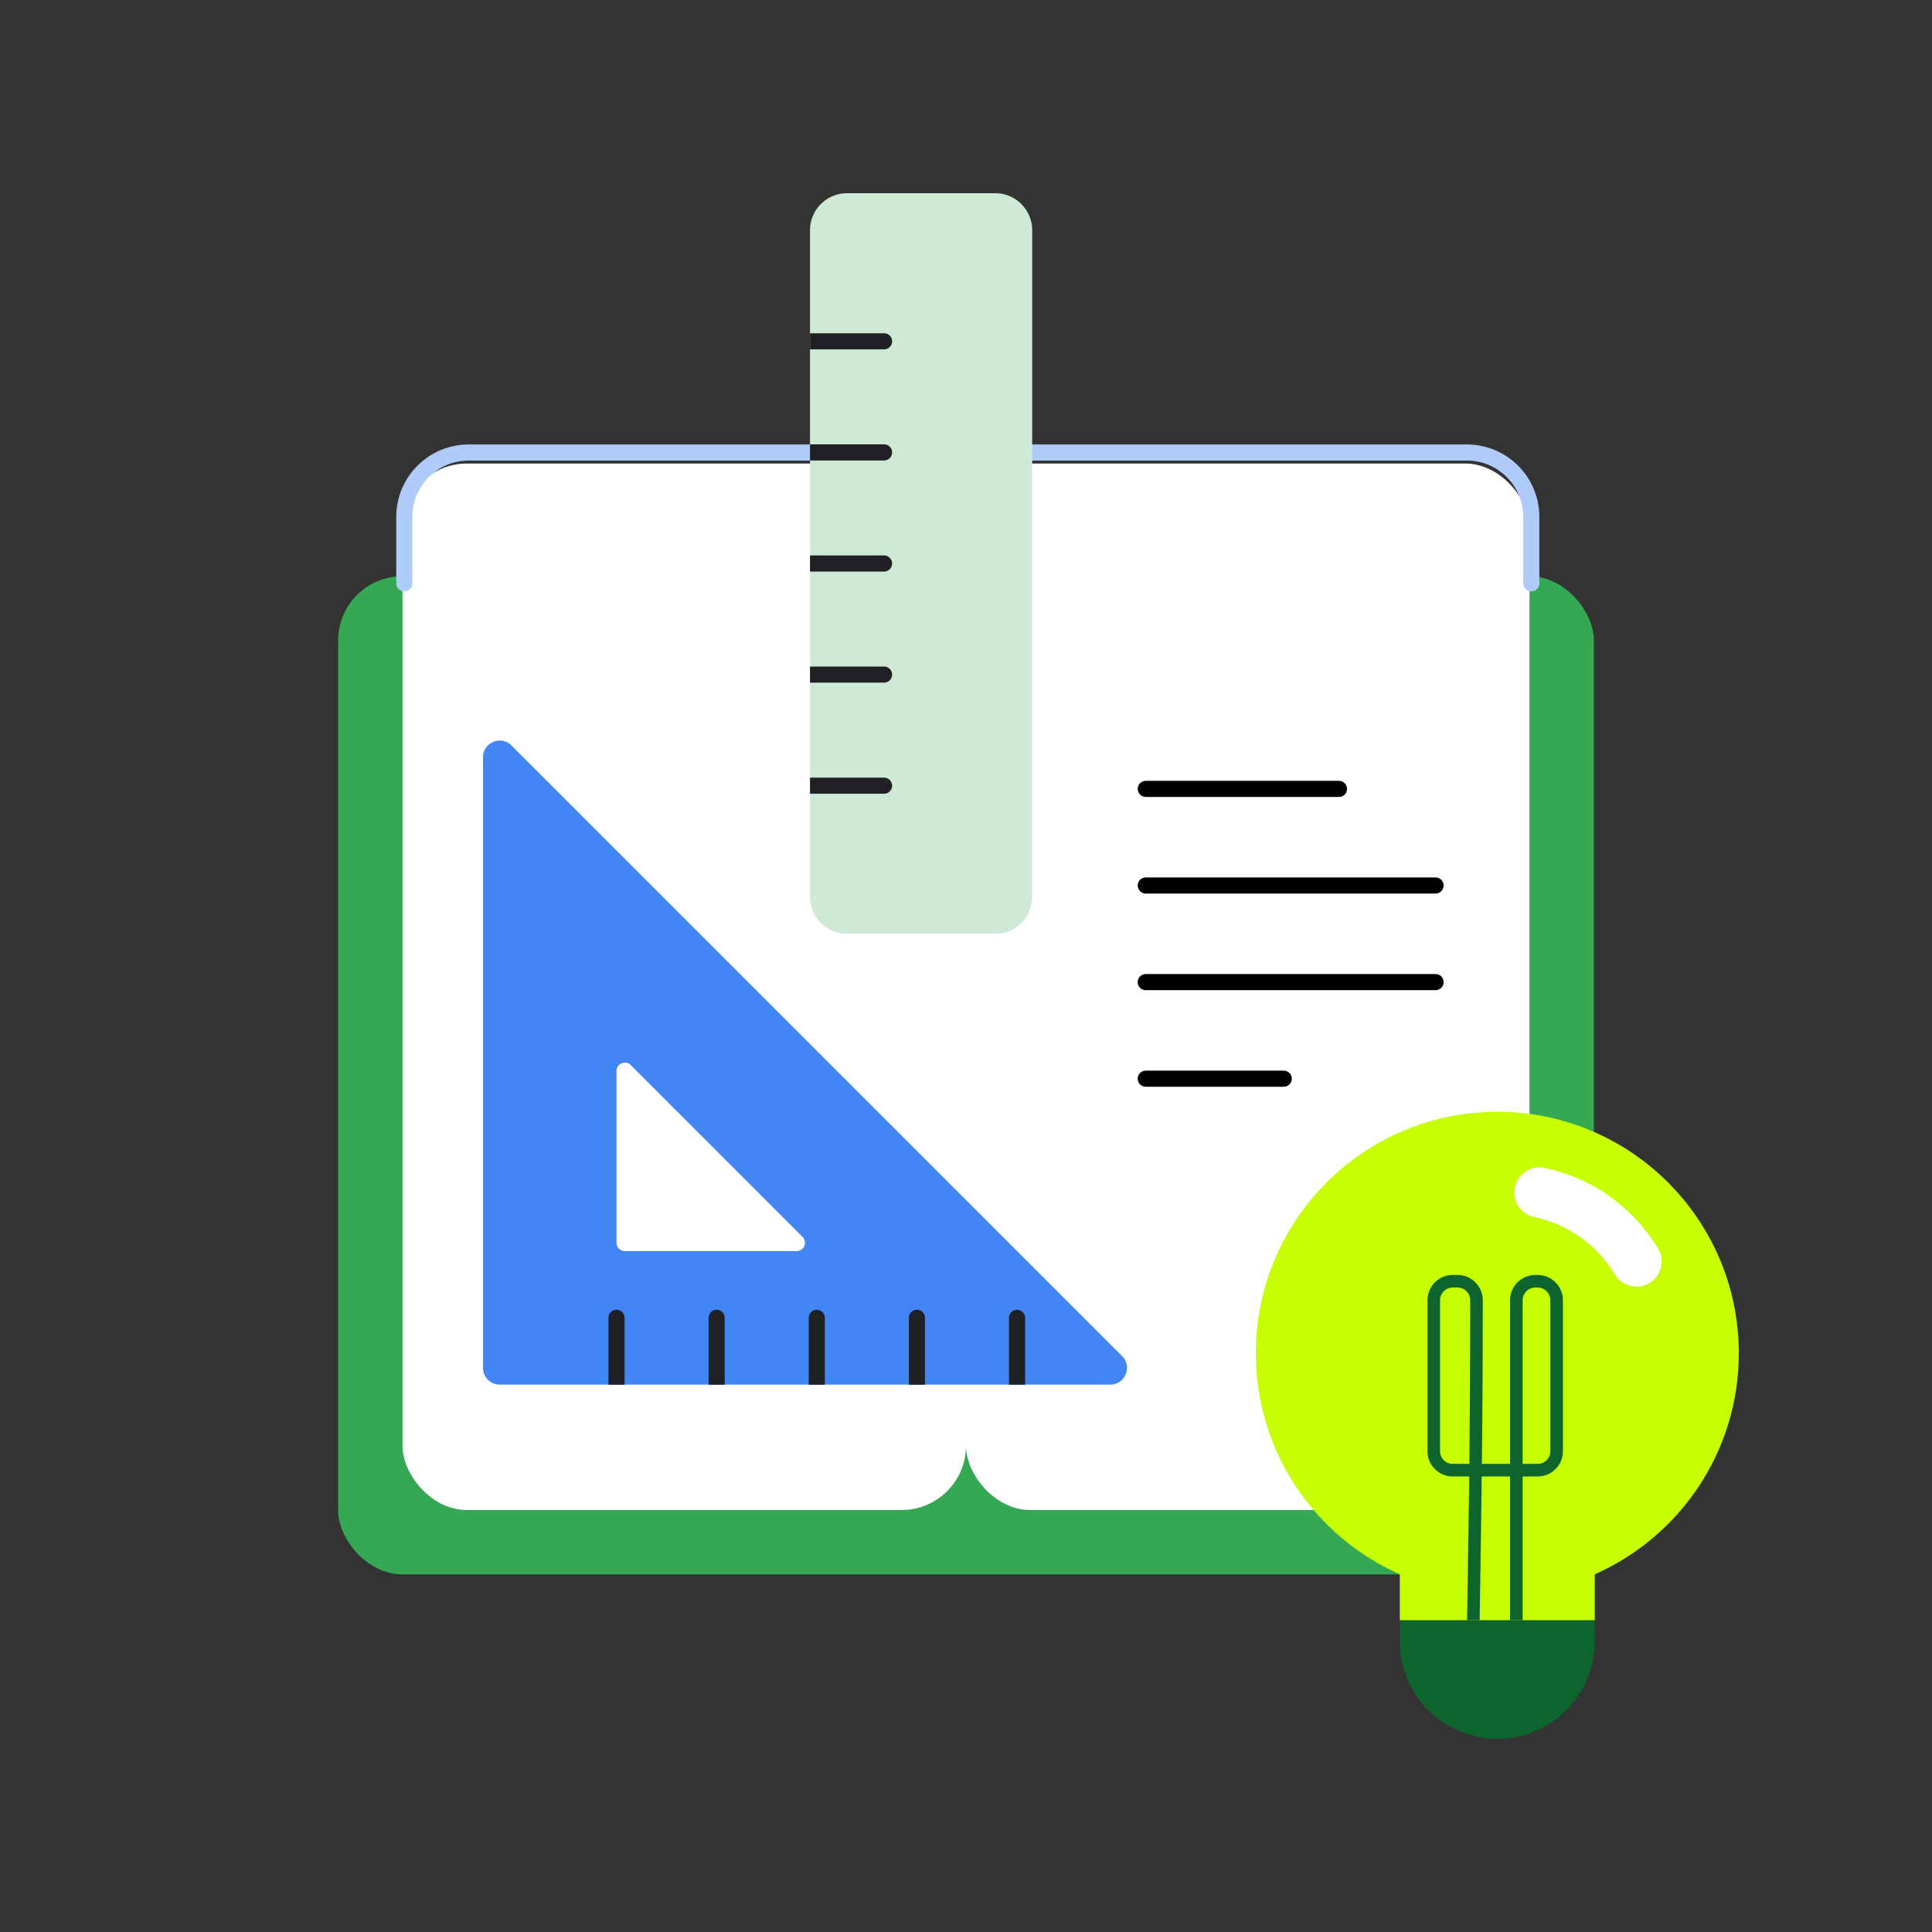 <svg xmlns="http://www.w3.org/2000/svg" width="480" height="480" fill="none"><rect width="100%" height="100%" fill="#333333" stroke="none"/><rect width="312" height="248" x="84" y="143.159" fill="#34A853" rx="16"/><rect width="140" height="260" x="100" y="115.159" fill="#fff" rx="16"/><rect width="140" height="260" x="240" y="115.159" fill="#fff" rx="16"/><path stroke="#AECBFA" stroke-linecap="round" stroke-width="4" d="M240.445 144.928v-16.5c0-8.836 7.164-16 16-16h108c8.837 0 16 7.164 16 16v16.5M100.445 144.928v-16.5c0-8.836 7.164-16 16-16h108c8.837 0 16 7.164 16 16v16.5"/><path fill="#CEEAD6" d="M210.445 48a9.2 9.2 0 0 0-9.2 9.2v165.6a9.2 9.2 0 0 0 9.2 9.2h36.8a9.2 9.2 0 0 0 9.2-9.2V57.2a9.2 9.2 0 0 0-9.2-9.2h-36.8Z"/><path fill="#202124" d="M219.644 82.802a2 2 0 1 1 0 4v-4Zm-18.4 0h18.4v4h-18.4v-4ZM219.644 110.401a2 2 0 1 1 0 4v-4Zm-18.4 0h18.4v4h-18.4v-4ZM219.644 138.003a2 2 0 1 1 0 4v-4Zm-18.4 0h18.4v4h-18.4v-4ZM219.644 165.601a2 2 0 1 1 0 4v-4Zm-18.4 0h18.4v4h-18.4v-4ZM219.644 193.203a2 2 0 1 1 0 4v-4Zm-18.4 0h18.4v4h-18.4v-4Z"/><path stroke="#000" stroke-linecap="round" stroke-width="4" d="M284.662 196h48M284.662 220h72M284.662 244h72M284.662 268h34.286"/><path fill="#202124" d="M254.684 327.414a2 2 0 0 0-4 0h4Zm0 16.586v-16.586h-4V344h4ZM229.805 327.414a2 2 0 0 0-4 0h4Zm0 16.586v-16.586h-4V344h4ZM204.925 327.414a2 2 0 0 0-4 0h4Zm0 16.586v-16.586h-4V344h4ZM180.047 327.414a2 2 0 0 0-4 0h4Zm0 16.586v-16.586h-4V344h4ZM155.169 327.414a2 2 0 0 0-4 0h4Zm0 16.586v-16.586h-4V344h4Z"/><path fill="#4285F4" fill-rule="evenodd" d="M278.777 336.922c2.612 2.612.762 7.078-2.932 7.078H124.146a4.146 4.146 0 0 1-4.146-4.146V188.155c0-3.694 4.466-5.544 7.078-2.932l151.699 151.699Zm-79.39-29.628c1.306 1.306.381 3.54-1.466 3.54h-42.679a2.074 2.074 0 0 1-2.073-2.074v-42.678c0-1.847 2.233-2.772 3.539-1.466l42.679 42.678Z" clip-rule="evenodd"/><path fill="#202124" d="M254.684 327.414a2 2 0 0 0-4 0h4Zm0 16.586v-16.586h-4V344h4ZM229.805 327.414a2 2 0 0 0-4 0h4Zm0 16.586v-16.586h-4V344h4ZM204.925 327.414a2 2 0 0 0-4 0h4Zm0 16.586v-16.586h-4V344h4ZM180.047 327.414a2 2 0 0 0-4 0h4Zm0 16.586v-16.586h-4V344h4ZM155.169 327.414a2 2 0 0 0-4 0h4Zm0 16.586v-16.586h-4V344h4Z"/><path fill="#0D652D" d="M347.788 370.947h48.421v36.842c0 13.371-10.839 24.211-24.21 24.211s-24.211-10.84-24.211-24.211v-36.842Z"/><path fill="#C6FF00" fill-rule="evenodd" d="M396.208 391.131c21.08-9.306 35.792-30.393 35.792-54.917 0-33.137-26.863-60-60-60s-60 26.863-60 60c0 24.521 14.71 45.607 35.787 54.914v11.406h48.421v-11.403Z" clip-rule="evenodd"/><path stroke="#0D652D" stroke-width="3.123" d="M366.054 402.534c.517-33.232.757-47.96.778-79.474.002-2.608-2.113-4.737-4.722-4.737h-1.17a4.723 4.723 0 0 0-4.723 4.724v37.495a4.723 4.723 0 0 0 4.723 4.724h21.079a4.724 4.724 0 0 0 4.724-4.724v-37.495a4.724 4.724 0 0 0-4.724-4.724h-.561a4.724 4.724 0 0 0-4.723 4.724v79.487"/><path stroke="#fff" stroke-linecap="round" stroke-width="12.494" d="M382.456 296.278c9.002 1.899 18.069 7.247 24.117 17.134"/></svg>